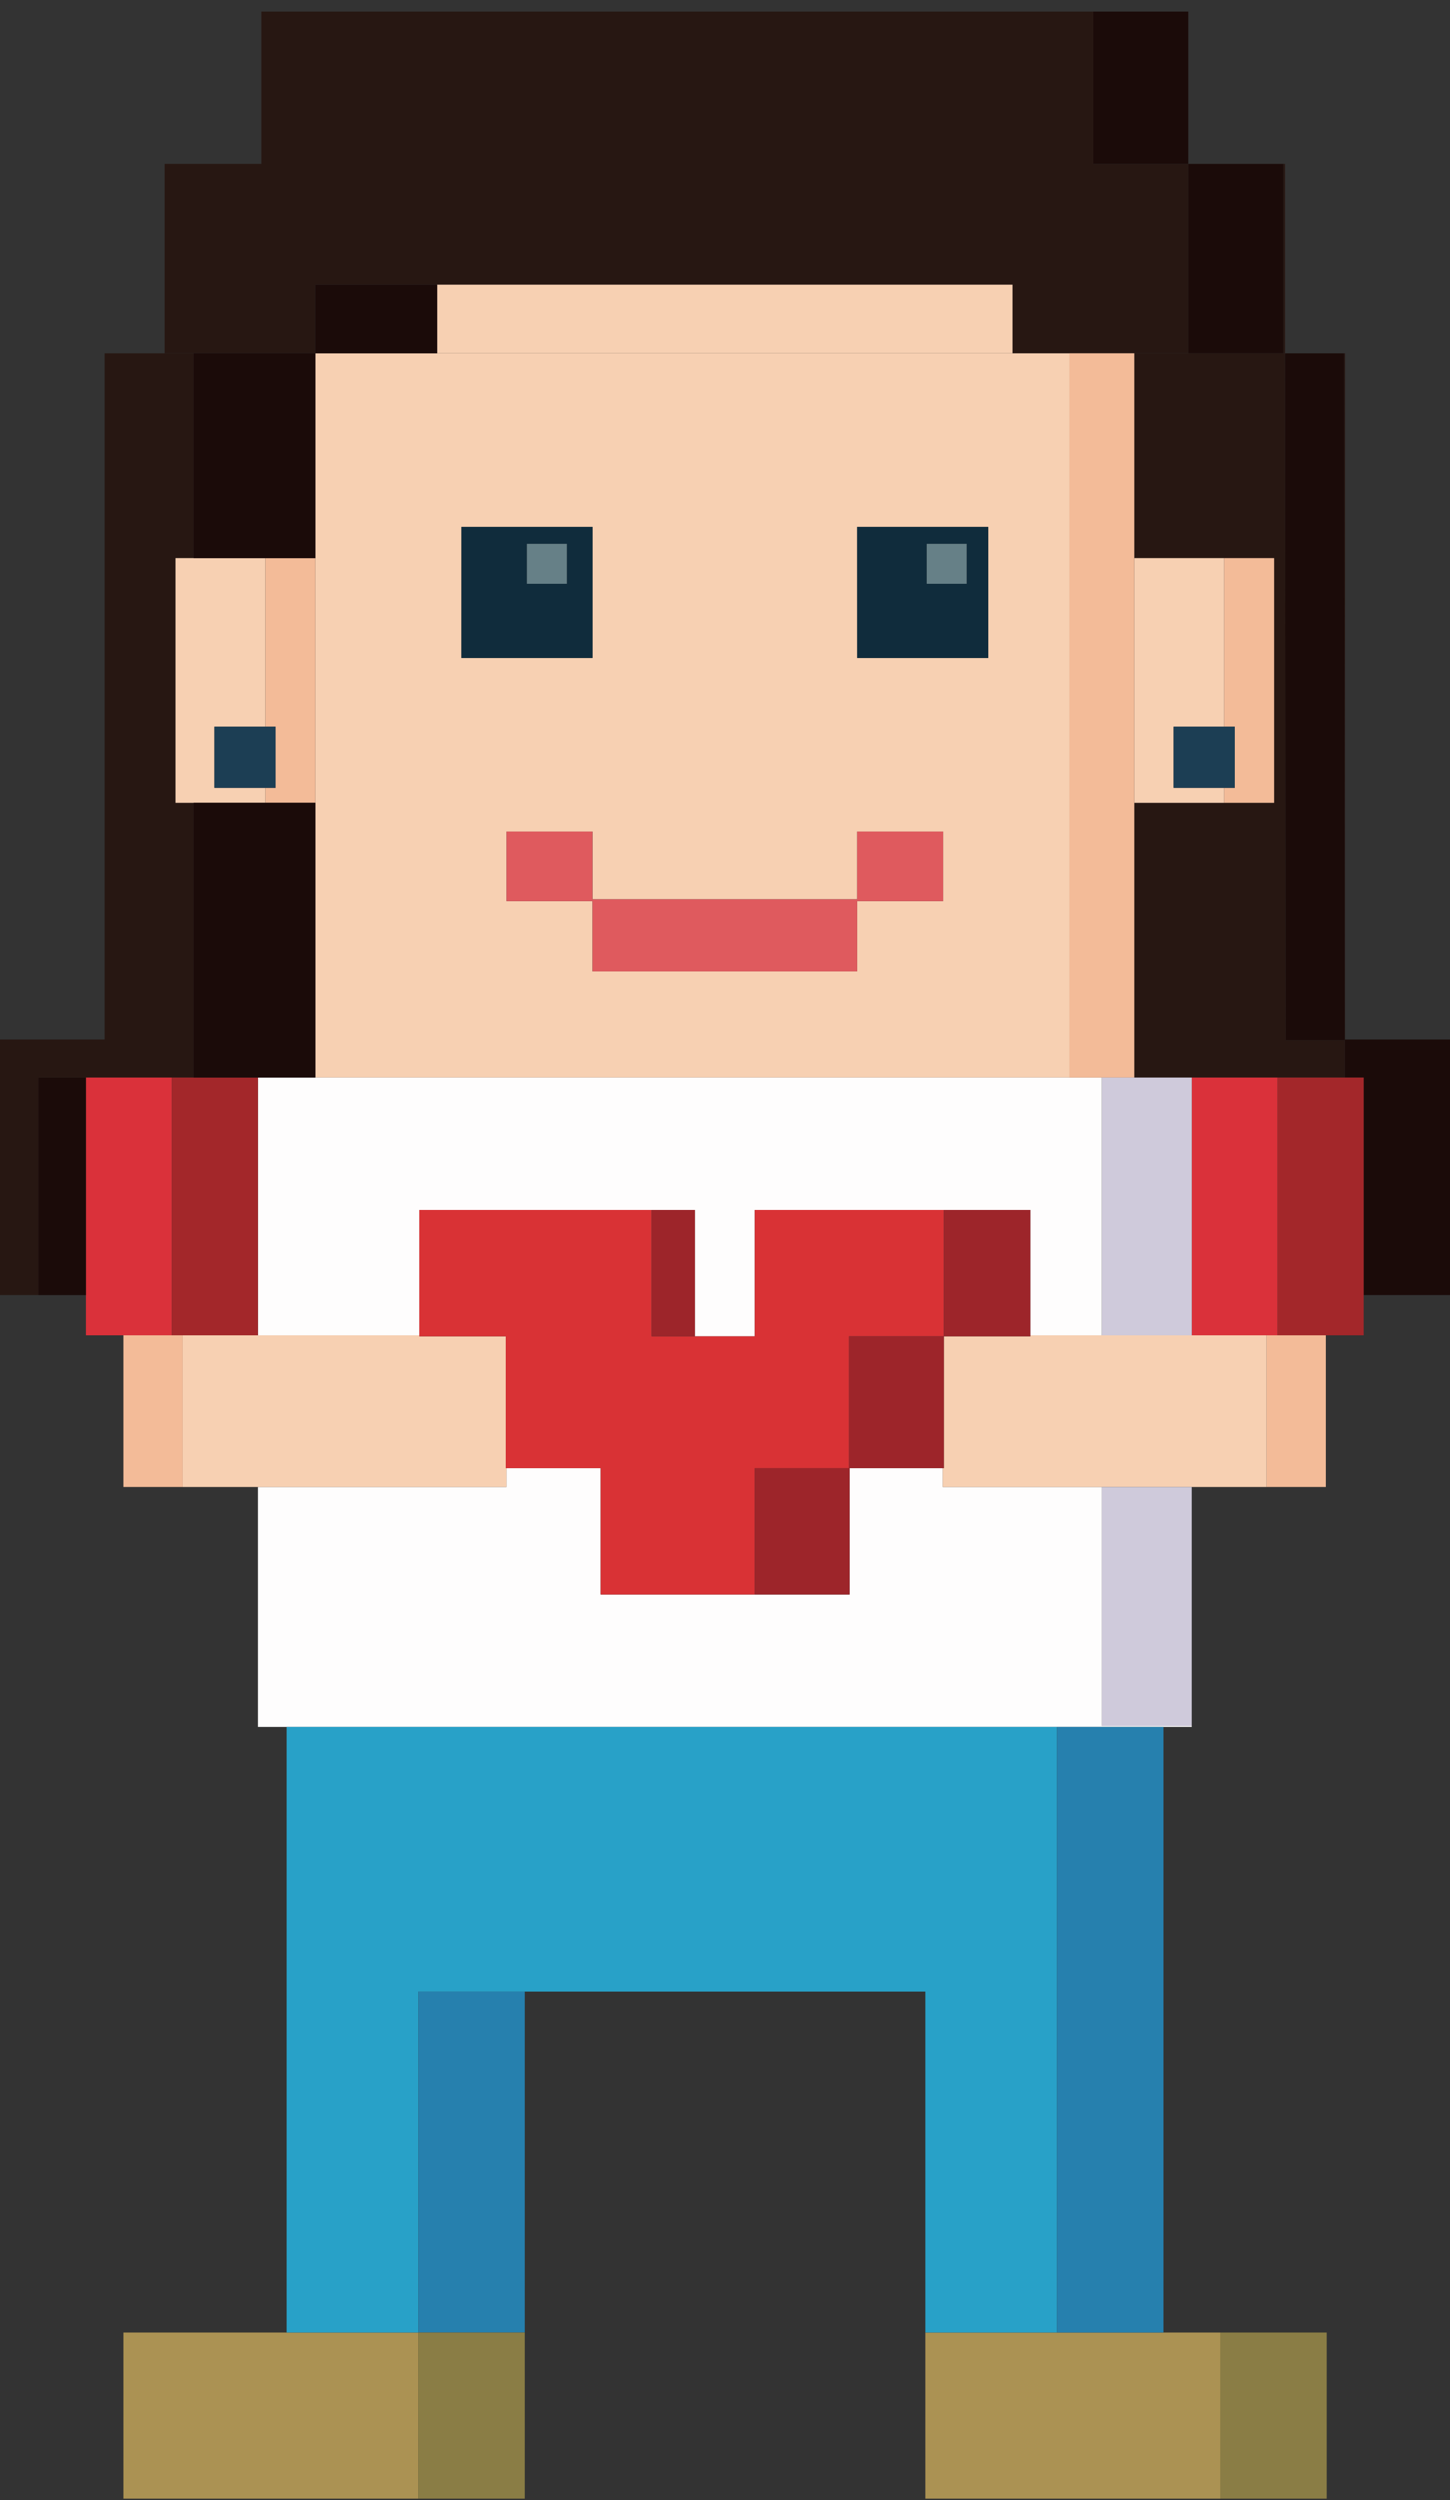 <svg width="112" height="193" viewBox="0 0 112 193" fill="none" xmlns="http://www.w3.org/2000/svg">
<rect x="0" y="0" width="112" height="193" fill="#333333" stroke="none"/>
<path fill-rule="evenodd" clip-rule="evenodd" d="M6.639 83.186H14.953V61.977H13.554V43.085H14.953V27.277H8.082V80.25H0V99.976H2.964V83.185H6.639" fill="#271712"/>
<path fill-rule="evenodd" clip-rule="evenodd" d="M94.558 43.086H98.414V61.978H87.615V83.187H103.878V80.305H99.308L99.256 27.278H87.615V43.087H94.558" fill="#271712"/>
<path fill-rule="evenodd" clip-rule="evenodd" d="M103.881 80.25H103.896V27.277H103.83L103.881 80.304V80.25Z" fill="#271712"/>
<path fill-rule="evenodd" clip-rule="evenodd" d="M20.187 12.652H12.717V27.272H24.359V21.977H78.208V27.272H91.785V12.652H84.441V0.894H20.189V12.652" fill="#271712"/>
<path fill-rule="evenodd" clip-rule="evenodd" d="M99.129 27.272H99.256V12.652H99.129V27.272Z" fill="#271712"/>
<path fill-rule="evenodd" clip-rule="evenodd" d="M35.641 50.793H45.766V40.674H35.641V50.793ZM66.209 50.793H76.333V40.674H66.204L66.209 50.793ZM72.85 69.567H66.204V74.991H45.765V69.567H39.125V64.196H45.766V69.425H66.204V64.196H72.85L72.85 69.567ZM24.36 83.186H82.61V27.277H24.36V83.186Z" fill="#F7D0B2"/>
<path fill-rule="evenodd" clip-rule="evenodd" d="M20.501 60.819H16.56V56.1H20.5V43.086H13.558V61.977H20.501V60.819Z" fill="#F7D0B2"/>
<path fill-rule="evenodd" clip-rule="evenodd" d="M87.614 61.978H94.557V60.819H90.651V56.101H94.557V43.086H87.614V27.277V61.978Z" fill="#F7D0B2"/>
<path fill-rule="evenodd" clip-rule="evenodd" d="M85.112 114.794H72.821V113.34H65.627V123.095H46.395V113.34H39.12V114.794H19.923V133.317H92.051V133.238H85.112V114.794Z" fill="#FEFDFD"/>
<path fill-rule="evenodd" clip-rule="evenodd" d="M82.61 83.187H19.923V103.084H32.387V93.408H53.678V103.163H58.296V93.408H79.58V103.084H85.107V83.187H82.61Z" fill="#FEFDFD"/>
<path fill-rule="evenodd" clip-rule="evenodd" d="M40.702 45.071H43.787V41.988H40.702V45.071ZM35.64 50.795H45.766V40.675H35.644L35.64 50.795Z" fill="#102C3C"/>
<path fill-rule="evenodd" clip-rule="evenodd" d="M71.583 45.071H74.666V41.988H71.583V45.071ZM66.207 50.795H76.332V40.675H66.207V50.795Z" fill="#102C3C"/>
<path fill-rule="evenodd" clip-rule="evenodd" d="M22.14 180.07H9.533V192.894H32.316V180.07H22.14Z" fill="#AB9253"/>
<path fill-rule="evenodd" clip-rule="evenodd" d="M71.475 192.894H94.258V180.07H71.475V192.894Z" fill="#AB9253"/>
<path fill-rule="evenodd" clip-rule="evenodd" d="M6.639 103.084H13.269V83.187H6.639V103.084Z" fill="#DA313A"/>
<path fill-rule="evenodd" clip-rule="evenodd" d="M92.051 103.084H98.681V83.187H92.051V103.084Z" fill="#DA313A"/>
<path fill-rule="evenodd" clip-rule="evenodd" d="M66.208 69.425H45.765V64.196H39.124V69.567H45.765V74.992H66.208V69.567H72.849V64.196H66.208V69.425Z" fill="#DF5A5E"/>
<path fill-rule="evenodd" clip-rule="evenodd" d="M81.648 151.698V133.317H22.14V180.069H32.313V153.749H71.475V180.069H81.648V151.698Z" fill="#28A1C8"/>
<path fill-rule="evenodd" clip-rule="evenodd" d="M82.609 83.187H87.614V27.273H82.609V83.187Z" fill="#F3BB98"/>
<path fill-rule="evenodd" clip-rule="evenodd" d="M19.899 83.187H13.269V103.084H19.924V83.187H19.899Z" fill="#A3272A"/>
<path fill-rule="evenodd" clip-rule="evenodd" d="M98.414 43.086H94.558V56.1H95.378V60.819H94.558V61.977H98.414V43.086Z" fill="#F3BB98"/>
<path fill-rule="evenodd" clip-rule="evenodd" d="M21.284 56.1V60.819H20.501V61.977H24.359V43.086H20.501V56.1H21.284Z" fill="#F3BB98"/>
<path fill-rule="evenodd" clip-rule="evenodd" d="M90.652 60.819H95.377V56.101H90.652V60.819Z" fill="#1C3E54"/>
<path fill-rule="evenodd" clip-rule="evenodd" d="M16.561 60.819H21.285V56.101H16.561V60.819Z" fill="#1C3E54"/>
<path fill-rule="evenodd" clip-rule="evenodd" d="M32.313 180.07H40.534V153.75H32.313V180.07Z" fill="#2680AE"/>
<path fill-rule="evenodd" clip-rule="evenodd" d="M81.648 180.069H89.868V133.317H81.648V180.069Z" fill="#2680AE"/>
<path fill-rule="evenodd" clip-rule="evenodd" d="M32.313 192.894H40.534V180.07H32.313V192.894Z" fill="#8A7D45"/>
<path fill-rule="evenodd" clip-rule="evenodd" d="M94.255 192.894H102.477V180.07H94.255V192.894Z" fill="#8A7D45"/>
<path fill-rule="evenodd" clip-rule="evenodd" d="M40.699 45.069H43.783V41.986H40.699V45.069Z" fill="#668087"/>
<path fill-rule="evenodd" clip-rule="evenodd" d="M71.583 45.069H74.666V41.986H71.583V45.069Z" fill="#668087"/>
<path fill-rule="evenodd" clip-rule="evenodd" d="M33.764 27.273H78.207V21.978H33.764V27.273Z" fill="#F7D0B2"/>
<path fill-rule="evenodd" clip-rule="evenodd" d="M103.878 80.305V83.187H105.333V99.978H112V80.251H103.878V80.305Z" fill="#1B0B09"/>
<path fill-rule="evenodd" clip-rule="evenodd" d="M99.308 80.305H103.878L103.827 27.278H99.256L99.308 80.305Z" fill="#1B0B09"/>
<path fill-rule="evenodd" clip-rule="evenodd" d="M91.784 27.272H99.129V12.652H91.784V27.272Z" fill="#1B0B09"/>
<path fill-rule="evenodd" clip-rule="evenodd" d="M84.441 12.652H91.784V0.894H84.441V12.652Z" fill="#1B0B09"/>
<path fill-rule="evenodd" clip-rule="evenodd" d="M24.359 27.273H33.765V21.978H24.359V27.273Z" fill="#1B0B09"/>
<path fill-rule="evenodd" clip-rule="evenodd" d="M20.501 43.087H24.359V27.273H14.953V43.086H20.501" fill="#1B0B09"/>
<path fill-rule="evenodd" clip-rule="evenodd" d="M19.923 83.187H24.359V61.977H14.953V83.187H19.923Z" fill="#1B0B09"/>
<path fill-rule="evenodd" clip-rule="evenodd" d="M39.123 113.34H39.068V103.164H32.387V103.085H14.109V114.795H39.123V113.341" fill="#F7D0B2"/>
<path fill-rule="evenodd" clip-rule="evenodd" d="M92.05 103.084H79.584V103.163H72.904V113.341H72.816V114.795H97.832V103.084H92.047" fill="#F7D0B2"/>
<path fill-rule="evenodd" clip-rule="evenodd" d="M58.297 93.407V103.162H50.336V93.407H32.387V103.162H39.069V113.34H46.395V123.095H58.297V113.34H65.578V103.162H72.906V93.407H58.297Z" fill="#D93235"/>
<path fill-rule="evenodd" clip-rule="evenodd" d="M105.309 83.187H98.68V103.084H105.332V83.187H105.309Z" fill="#A3272A"/>
<path fill-rule="evenodd" clip-rule="evenodd" d="M2.964 99.98H6.639V83.187H2.964V99.98Z" fill="#1B0B09"/>
<path fill-rule="evenodd" clip-rule="evenodd" d="M87.614 83.187H85.116V103.084H92.055V83.187H87.614Z" fill="#CFCADB"/>
<path fill-rule="evenodd" clip-rule="evenodd" d="M85.112 133.239H92.051V114.794H85.112V133.239Z" fill="#CFCADB"/>
<path fill-rule="evenodd" clip-rule="evenodd" d="M97.835 114.794H102.41V103.084H97.835V114.794Z" fill="#F3BB98"/>
<path fill-rule="evenodd" clip-rule="evenodd" d="M13.268 103.084H9.533V114.794H14.108V103.084H13.269" fill="#F3BB98"/>
<path fill-rule="evenodd" clip-rule="evenodd" d="M72.905 103.162H79.585V93.407H72.905V103.162Z" fill="#9D252A"/>
<path fill-rule="evenodd" clip-rule="evenodd" d="M50.336 103.162H53.678V93.407H50.336V103.162Z" fill="#9D252A"/>
<path fill-rule="evenodd" clip-rule="evenodd" d="M65.577 113.34H58.296V123.095H65.624V113.34H72.905V103.163H65.577V113.34Z" fill="#9D252A"/>
</svg>
